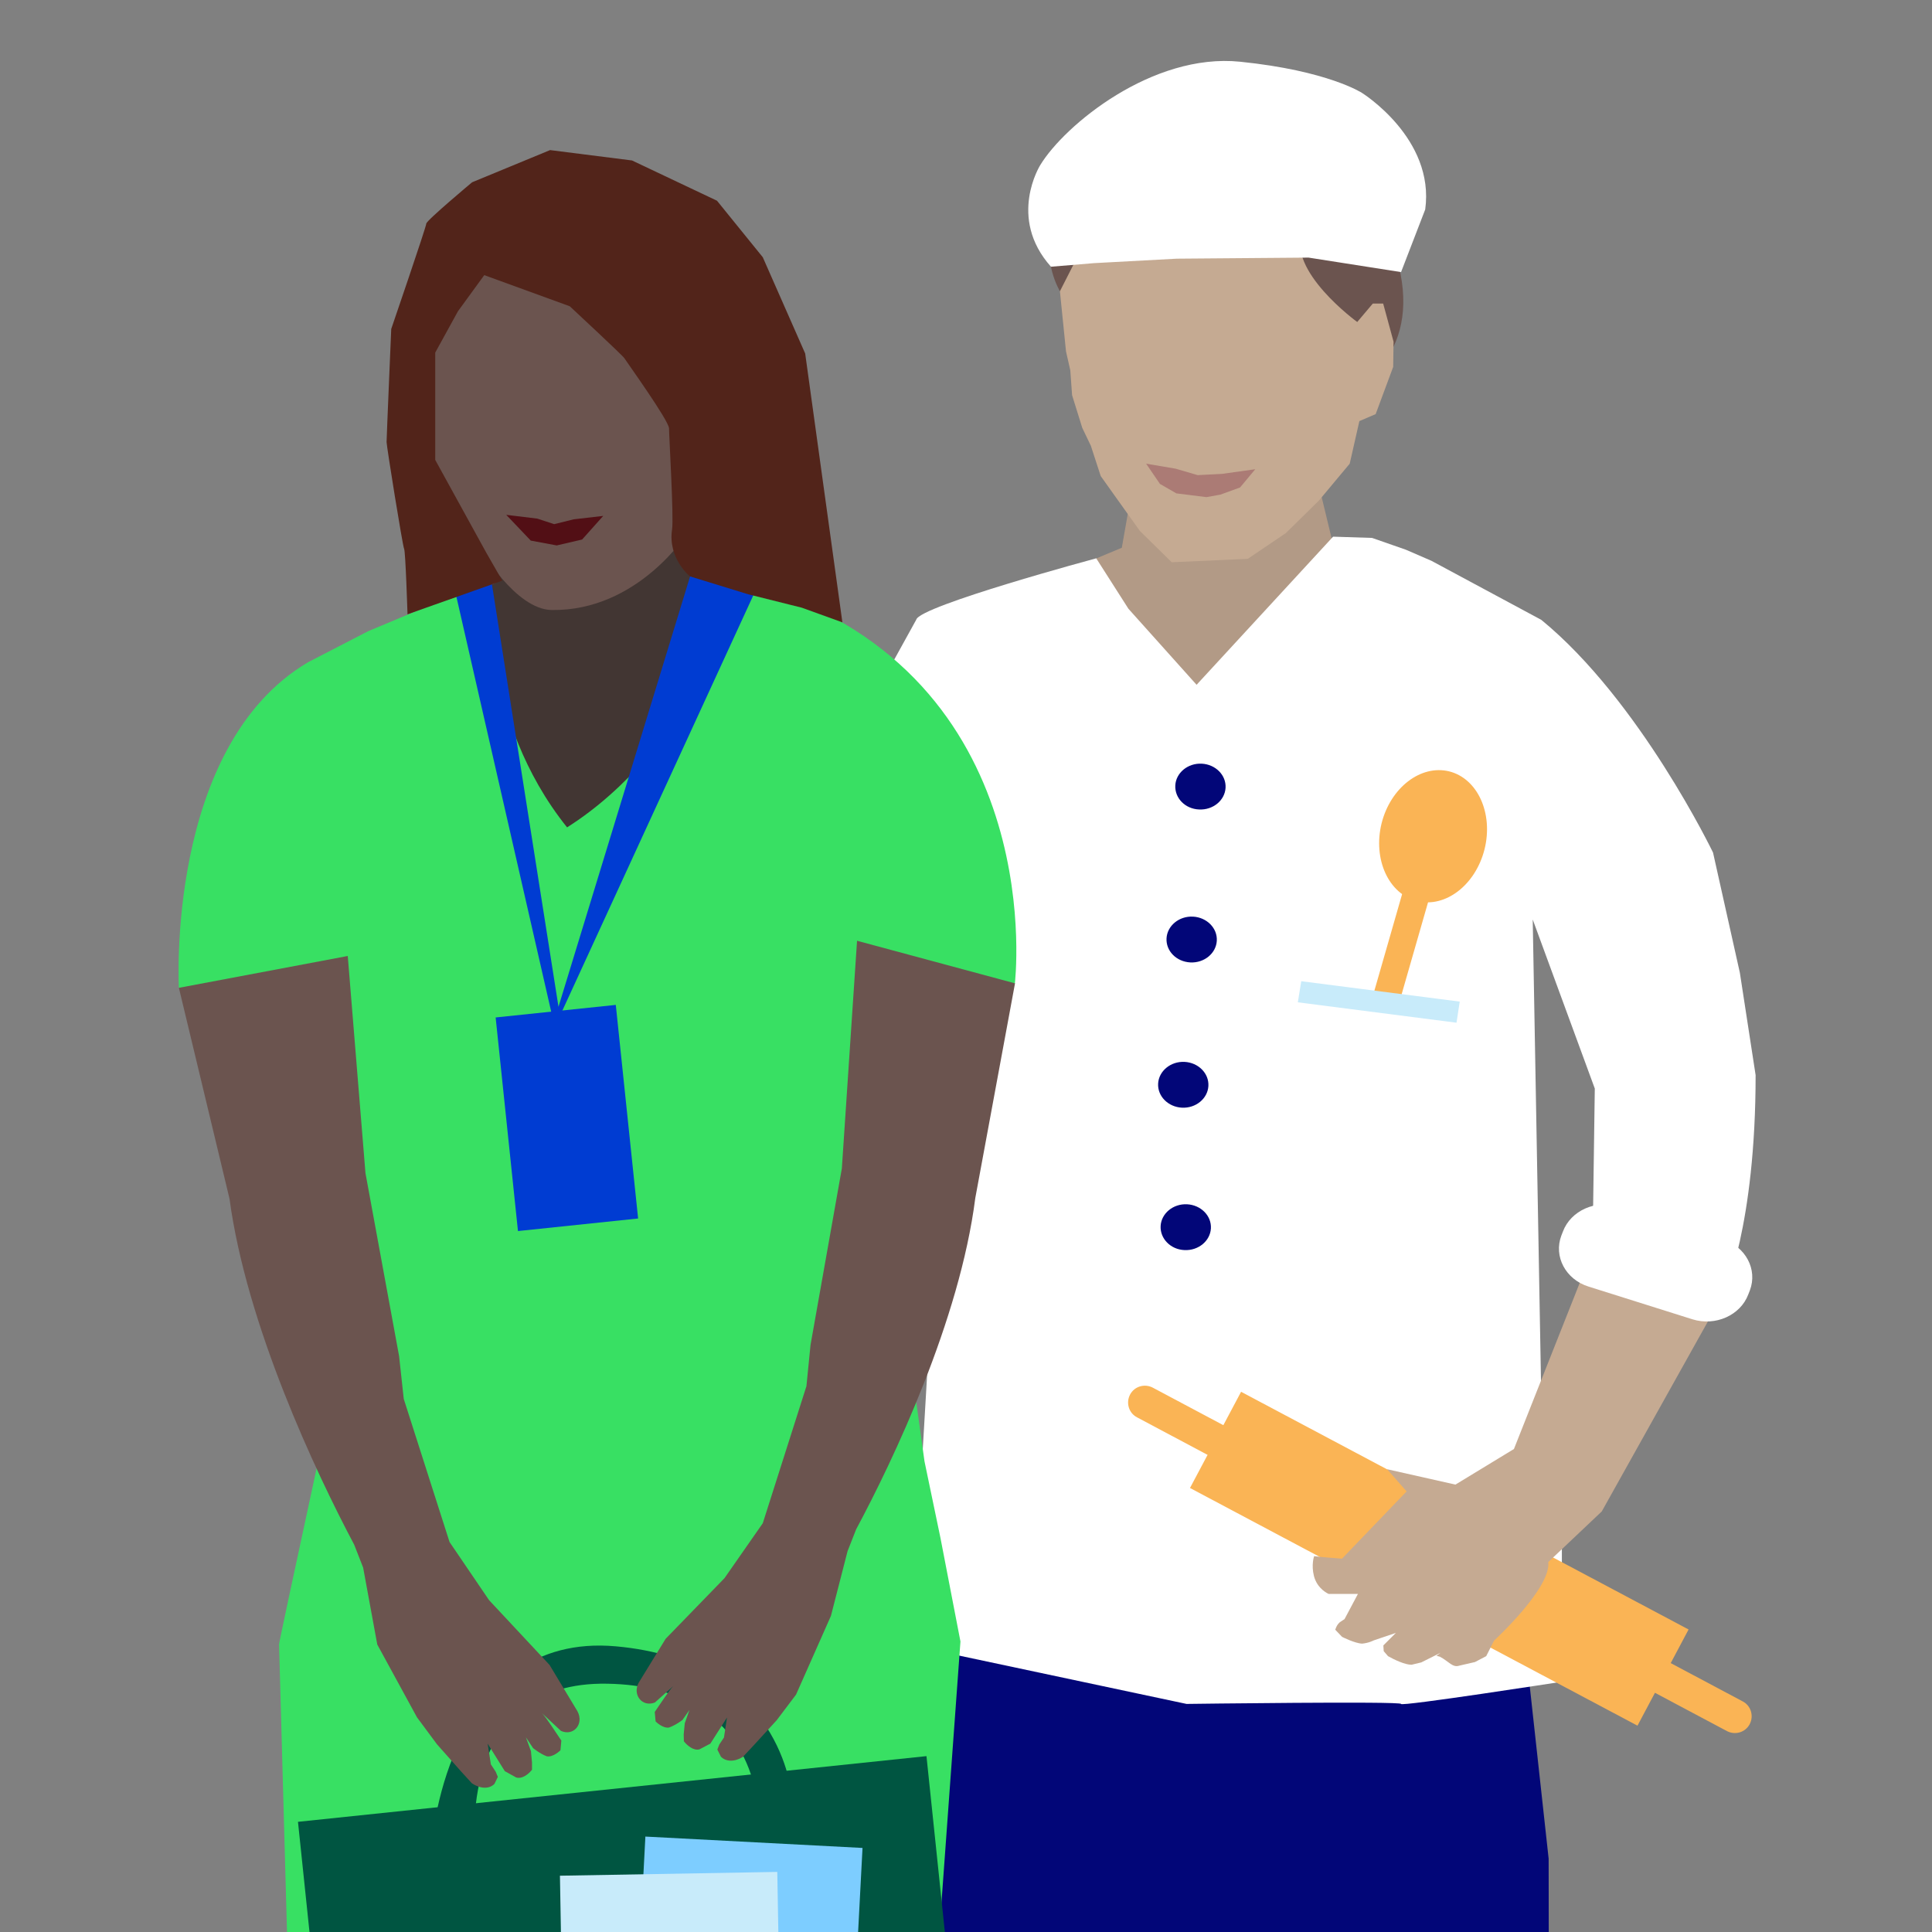 <?xml version="1.0" encoding="utf-8"?>
<!-- Generator: Adobe Illustrator 28.0.0, SVG Export Plug-In . SVG Version: 6.00 Build 0)  -->
<svg version="1.1" id="Lager_1" xmlns="http://www.w3.org/2000/svg" xmlns:xlink="http://www.w3.org/1999/xlink" x="0px" y="0px"
	 viewBox="0 0 1080 1080" style="enable-background:new 0 0 1080 1080;" xml:space="preserve">
<rect x="0" y="0" width="1080" height="1080" fill="#808080" stroke="none"/>
<style type="text/css">
	.st0{fill:#423633;}
	.st1{fill:#020678;}
	.st2{fill:#B29A86;}
	.st3{fill:#C5AA92;}
	.st4{fill:#FFFFFF;}
	.st5{fill:#6B544F;}
	.st6{fill:#FAB455;}
	.st7{fill:#C8EBFA;}
	.st8{fill:#38E063;}
	.st9{fill:#003CD2;}
	.st10{fill:#005440;}
	.st11{fill:#005541;}
	.st12{fill:#52241A;}
	.st13{fill:#7DCDFF;}
	.st14{fill:#520F15;}
	.st15{fill:none;}
	.st16{fill:#AB7B75;}
</style>
<g>
	<g>
		<g>
			<path class="st0" d="M553.1,1599.2l-10.7,39.3c-5.5,9.9-79.6,51.1-79.6,51.1c-46.9,75.3,66.5,50.7,66.5,50.7l132.4-75
				c3.9-8.7,4.5-18.4,1.6-27.4l-21.9-68.4C637.3,1556.9,553.1,1599.2,553.1,1599.2"/>
			<path class="st0" d="M839.7,1627.7l40.7,41.5l8.1,18.9l1,69l-17.8,16.5l-29.6,2.3l-21.3-14.6l-56.4-66l-5.8-11l-15.2-57.6
				c-3.3-12.7,3.1-25.9,15.6-32.1l36.6-18.2"/>
		</g>
		<polygon class="st1" points="843.9,840 865.7,1039 866.6,1644.1 729.4,1647.9 724,1322.6 678.3,1093.5 667.4,1156.3 658.7,1279 
			674.6,1642 530.7,1629.7 516,1153.4 523.2,904.7 543.8,788.4 		"/>
		<g>
			<path class="st2" d="M766.9,309.7l0.7,25.5l-32.1,53.5l-38.9,7.5L651,395l-38.9-20.5L606,315l21.1-8.8l5.4-30.7l105-3.1l6.9,28.6
				c0.2,0.5,9.1,4.5,9.6,4.6L766.9,309.7z"/>
			<path class="st3" d="M505.7,401.8c0,0-71.9,105.2-70.6,109.8L391.5,621l80.4,67.2l85.9,39.8l-8.2-69.4l-65.4-52.5L553.5,428
				l-42.3-27.4L505.7,401.8z"/>
			<path class="st4" d="M981.4,601l-8.8-57.2l-15-67.2c0,0-40.9-85-96-130.1l-61.4-33l-14.3-6.2l-18.9-6.6l-21.8-0.7l-76.3,82.8
				l-38.1-42.5l-18-28.2c0,0-98.8,26.6-100.6,34.3l-66.8,121c0,0-65.3,116.6-57.3,149.1l-0.7,0.1l76.3,67.2c0,0,46.3-59.7,46.3-57.2
				l-23.4-26.1l48.6-123.2l-8.2,77.1v64.7l-5.5,94.5l-12.1,206.2l153.9,32.7c0,0,120.2-1.6,119.9,0s89.9-12.4,89.9-12.4V816
				l-10.9-0.3L856.8,514l34.7,94.5l-1.3,92l73.6,22.4C963.8,723,981.4,685.6,981.4,601"/>
			<path class="st5" d="M602.6,89c1.4-1.5-8-3.7-6.9-4.4c0,0,13.9-1.9,15-2.5c7.3-4,14.9-5.6,22.4-6.7c1.7-0.2,3.4-0.5,5-0.7
				c1.7-0.2,3.3-0.4,4.9-0.6c1.8-0.2,3.7-0.5,5.4-0.8c2.1-0.3,4.1-4-1.4-9c-2.6-2.4,14.4,6.9,17.4,6.4c3.6-0.6,8.6-11.2,7.9-16.2
				c-0.3-2.1,6.1,14.1,8,13.8c5.5-0.8,9.6-1.2,12.9-1.5c10.8-1,20.5-8.4,17.9-5.6c-4.1,4.4-0.7,6.2,8.1,6.9c4,0.3,7.9,0.9,11.5,1.4
				c3.4,0.5,6.5,1.1,9.6,1.7c3.6,0.7,6.9,1.6,10.1,2.5c1.7,0.5,3.4,1,5,1.6c3.3,1.1,6.2,2.4,8.9,3.8c2,1,3.9,2.1,5.6,3.3
				c1.7,1.2-0.6,7.6,0.7,9.3c1.4,1.9,4.5,34.5,5.5,37.3c0.6,1.8,2.9,8.5,4.6,15.1c29.1,99.5-118.9,111.7-158.2,43.9
				C559.7,160.7,596.6,95.8,602.6,89"/>
			<path class="st3" d="M621.7,121.9l-7.2,8.2l-4.9,5.5l-6.1,5.6l-11,21.6l3.4,33.6l2.4,10.6l1,13.9l5.7,18.3l4.8,10l5.5,16.9
				l8.9,12.5l13,18.2l17.8,17.5l42.5-1.9l21.3-14.4l18.5-18.2l17.2-20.6l5.4-23.8l9.1-3.9l9.8-26.4L779,191l-5.8-21.3h-5.8
				l-8.7,10.3c0,0-39.6-28.7-30.7-50.8l-7.2-2.8l-11.7-4.6L701,123l-6.7,0.9l-7.4,1l-4.4,0.6l-5.9,0.8l-8.3,1.1l-10.7-1.2l-8.6-1
				l-6.6-0.8l-7.5-0.9L621.7,121.9z"/>
			<path class="st1" d="M670.3,452.5c7.8,0.4,14.4-5.1,14.8-12.1c0.4-7.1-5.6-13.1-13.3-13.5c-7.8-0.4-14.4,5.1-14.8,12.1
				C656.6,446.1,662.5,452.2,670.3,452.5"/>
			<path class="st1" d="M665.4,538c7.8,0.4,14.4-5.1,14.8-12.1c0.4-7.1-5.6-13.1-13.3-13.5c-7.8-0.4-14.4,5.1-14.8,12.1
				C651.7,531.6,657.6,537.6,665.4,538"/>
			<path class="st1" d="M660.7,619.2c7.8,0.4,14.4-5.1,14.8-12.1c0.4-7.1-5.6-13.1-13.3-13.5c-7.8-0.4-14.4,5.1-14.8,12.1
				C647,612.8,653,618.8,660.7,619.2"/>
			<path class="st4" d="M783.2,152.1l-51.7-8.1l-73.7,0.6l-46.3,2.5l-24,2c-24.5-27.4-6-56.8-6-56.8c13.6-22.4,62.7-62.8,111.7-57.8
				c49.1,5,68.1,17.4,68.1,17.4s40.9,25.4,35.4,65.2L783.2,152.1z"/>
			<path class="st1" d="M662.1,698.8c7.8,0.4,14.4-5.1,14.8-12.1c0.4-7.1-5.6-13.1-13.3-13.5c-7.8-0.4-14.4,5.1-14.8,12.1
				C648.4,692.4,654.4,698.5,662.1,698.8"/>
			<path class="st6" d="M792.1,503.7c-15.9-4-24.7-23.4-19.8-43.4c5-20,21.9-33,37.8-29.1c15.9,4,24.7,23.4,19.8,43.4
				C824.9,494.7,808,507.7,792.1,503.7"/>
		</g>
		
			<rect x="744.7" y="516.6" transform="matrix(0.276 -0.961 0.961 0.276 64.337 1133.688)" class="st6" width="79.3" height="15.2"/>
		<polygon class="st7" points="816,559.9 814.2,571.7 725.5,560.3 727.4,548.5 		"/>
		<g>
			<path class="st4" d="M477.1,612.9c8.3-10.1,23.7-12.5,34.2-5.2l2.9,2c10.6,7.2,12.3,21.3,4,31.5l-32.2,39
				c-8.3,10.1-23.7,12.5-34.2,5.2l-2.9-2c-10.6-7.2-12.3-21.3-4-31.5L477.1,612.9z"/>
		</g>
		
			<rect x="774.4" y="730" transform="matrix(0.469 -0.883 0.883 0.469 -342.573 1173.22)" class="st6" width="60.9" height="283.3"/>
		<g>
			<path class="st6" d="M974.2,951.1c4.6,2.4,6.3,8.1,3.9,12.7c-2.4,4.6-8.1,6.3-12.7,3.9L635.6,792.3c-4.6-2.4-6.3-8.1-3.9-12.7
				c2.4-4.6,8.1-6.3,12.7-3.9L974.2,951.1z"/>
			<path class="st3" d="M963.5,723c-0.2-2.5-45.3-14.4-70.9-29.9L846.3,810l-32.7,19.9l-38.2-8.6l10.9,12.4l-36.1,37.6
				c0,0-11.3-0.8-15.6-1.4c0,0-1.7,4.8-0.1,11.1c1.9,7.4,8.2,10,8.2,10h16.4l-7.5,14.1l-2.6,1.7c-1.4,1.3-1.8,2.1-2.6,4.2l3.8,4
				c0,0,7,3.6,11.2,3.8c3.7-0.3,6.5-1.8,6.5-1.8l12.4-4.2l-7,7l0.2,3.2l2.4,2.8c3.5,2,9.7,4.9,13.2,4.8l5.4-1.3l10.8-5.4l-2.3,1.7
				l1.9,0.5c5.1,2.7,7.1,6.3,10.9,5l8.7-2l6.3-3.3l4.4-8.7c0,0,32-29.4,30.3-43.9l29.9-28.3L963.5,723z"/>
			<path class="st4" d="M963,692.8c12.8,4,19.6,16.8,15.2,28.5l-0.9,2.3c-4.4,11.7-18.4,17.9-31.2,13.9L888,719.2
				c-12.8-4-19.6-16.8-15.2-28.5l0.9-2.3c4.4-11.7,18.4-17.9,31.2-13.9L963,692.8z"/>
		</g>
	</g>
	<g>
		<polyline class="st5" points="473.4,1268.8 461.5,1682.2 493.9,1739 474.5,1748.1 405.5,1733.5 382,1691.3 397.4,1669.8 
			389.3,1576 353.4,1273.3 		"/>
		<g>
			<polygon class="st0" points="411.9,334.1 372.2,299.3 354.7,262.6 282.1,262.7 276.7,326 238,339.5 236.2,375.2 236.2,460.1 
				269.9,528.4 419.8,399.3 			"/>
			<polyline class="st5" points="204.9,1308.4 239.3,1678.9 214,1726.9 227.2,1744.8 291.7,1730.2 311.2,1692.9 299.7,1667.4 
				305.3,1571.2 337.3,1256.8 			"/>
			<g>
				<path class="st8" d="M172.2,370.2l33.7-17.4l33.2-13.9l35.2-11.7c0,0-6.3,74.2,42.7,135.3C384.8,419.7,417.1,331,417.1,331
					c5.2-0.5,10.4-0.7,15.6-0.5c154.6,54.4,134.6,219.4,134.6,219.4l-12.5,3.9l-10,5l-37.5-14.5l-4.2,81.2l5.9,135.3l7.8,56.1
					l8.9,42.7l11.2,58l-32.3,444.3l-124.3-2.6L358,1357h-18.6h-22.7l-40.3,6.3l-108.2-2.1l-12.2-442c-0.2-1.1,39.4-183.3,39.4-183.3
					v-72l-12.7-121l-82.7,9.4C100,552.2,92.5,417.3,172.2,370.2"/>
				<path class="st5" d="M243.1,258.6l25.3,47.8c0,0,19.6,34.3,40,34.6c48.3,0.7,76-43.2,76-43.2l32.4-115.4c0,0,1.9-71.7-66.6-83.9
					s-112.9,63.6-112.9,63.6L243.1,258.6L243.1,258.6z"/>
			</g>
			<polygon class="st9" points="421.7,331.5 310.1,574.2 255,333 274.9,326 312.2,562.8 385.8,322.1 			"/>
			<g>
				<path class="st10" d="M410,1727.8c27.8,11.5,64.1,5.9,76.3,3.6c2.5-0.5,5,0.7,6.1,3l19.1,39.6c0.1,0.1,0.1,0.2,0.2,0.4
					l20.7,35.4c1.7,3,0.3,6.7-3,7.9l-20.8,7.2c-1.3,0.5-2.8,0.4-4.1-0.1l-54.7-23.8c-0.5-0.2-0.9-0.5-1.3-0.8l-38.8-32.4
					c-3.4-2.9-8.7-0.7-9.1,3.7c-0.3,3.8-4.4,6.1-7.9,4.5l-15.6-7.2c-1.5-0.7-2.6-2-3-3.6l-11-41c-0.3-1.2-0.2-2.5,0.3-3.6l11.6-25.7
					c1.8-3.9,7.1-4.4,9.6-0.9l23,32.1C408.3,1726.7,409.1,1727.4,410,1727.8L410,1727.8z"/>
				<path class="st10" d="M284.8,1718.4c-28,16.4-72,7.6-72,7.6l-12.5,43.8l-15.6,41.6l27.2,8.2l47.2-27.5l36.5-41.3l4,17.8
					l20.6-12.6l4.4-45l-19.5-34.5L284.8,1718.4L284.8,1718.4z"/>
			</g>
			
				<rect x="179.3" y="998.7" transform="matrix(0.995 -0.104 0.104 0.995 -115.698 43.35)" class="st11" width="353.1" height="254.2"/>
			<g>
				<path class="st11" d="M442.5,1003.2c0,0-5.7-74.7-98.3-82.9s-102.4,107.3-102.4,107.3l23.7,1.2c0,0-8.5-89.1,74-87.6
					s83.8,68.6,83.8,68.6L442.5,1003.2z"/>
				<path class="st5" d="M366.5,962.3L366,957c2.3-3.3,8.1-12.2,10.4-14.5l-10.3,9.2c-7,2.8-12.7-4.2-9.1-11l15.1-24.6l32.9-33.9
					l21.4-30.7l24.4-76.6l2.3-23.1l17.5-98.6l8.5-127.3l88.3,23.8l-22.2,120c-8.7,68.3-45.8,146.4-66.6,185.2l-4.8,12.2l-9.3,36.2
					l-19.5,44l-10.8,14.3l-13,14.2l-5.9,6.3c-4.6,2.9-9.5,2.8-12.3-0.1l-2-4l1.1-2.8l2.6-3.9l1.7-11.2l-9.3,14.6l-6.1,3.2
					c-3.3,0.9-6.9-2.2-8.7-4.5l-0.1-3.9l0.6-6.2l2.6-7.4l-3.9,5.6c0,0-3.8,2.9-7.5,4.2C370.4,966.3,366.5,962.3,366.5,962.3"/>
				<path class="st5" d="M313.3,978.4l0.5-5.4c-2.4-3.5-8.4-12.9-10.8-15.3l10.6,9.9c7.1,3.1,13-3.9,9.2-11l-15.6-25.9l-33.8-36.2
					L251.3,862l-25.6-80l-2.6-23.9l-18.8-102.3l-9.9-121.4L100,552.2l28.3,117.9c9.5,70.7,48.1,152.7,69.7,193.4l5,12.8l7.9,43
					l22.2,40.7l11.2,15.1l13.4,15.1l6.1,6.7c4.7,3.1,9.7,3.3,12.6,0.3l1.9-3.9l-1.2-2.9l-2.7-4.1l-1.8-11.6l9.6,15.4l6.3,3.5
					c3.4,1.1,7.1-2,8.9-4.3v-4l-0.6-6.4l-2.8-7.7l4,6c0,0,3.9,3.2,7.7,4.6C309.4,982.4,313.3,978.4,313.3,978.4"/>
				<path class="st12" d="M270.7,153.8l47.8,17.4c0,0,29.6,27.5,30.5,29c0.8,1.4,25,35,25,39.3s2.7,49.6,1.7,56.4
					c-2.5,16.3,10,26.3,10,26.3l32.5,10l30,7.5l22.7,8.2l-20.8-150.3l-23.7-53.8l-25.6-31.6l-47.5-22.5l-45.8-5.8l-43.6,18
					c0,0-25.6,21.4-25.6,23.1s-19.6,58.9-19.6,58.9s-2.6,60.9-2.6,63.2s9,58.3,9.8,59.7s1.9,36.6,1.9,36.6l53-18.8l-9-15.7
					l-28.5-51.8v-60L256,174L270.7,153.8z"/>
			</g>
			
				<rect x="283.3" y="564.5" transform="matrix(0.995 -0.104 0.104 0.995 -63.524 36.551)" class="st9" width="67.5" height="120"/>
			
				<rect x="339.8" y="1046.4" transform="matrix(5.233739e-02 -0.999 0.999 5.233739e-02 -710.445 1465.596)" class="st13" width="154.4" height="121.5"/>
			
				<rect x="314.3" y="1047.3" transform="matrix(1 -1.747353e-02 1.747353e-02 1 -19.591 6.725)" class="st7" width="121.5" height="154.4"/>
			
				<rect x="290.6" y="1134.7" transform="matrix(0.995 -0.104 0.104 0.995 -120.917 49.031)" class="st11" width="233.7" height="87.5"/>
		</g>
	</g>
</g>
<g>
	<polygon class="st14" points="283,287.8 300.3,289.9 309.8,293 320.7,290.3 337.2,288.4 325.4,301.6 311.2,304.9 296.7,302.2 	"/>
	<path class="st15" d="M290.6,238c-0.5,0.1-8.6-2.4-17.1-2.5c-5.4,0-16.5,0.5-16.9-0.7c-0.4-1.3,0.4-2.6,1.6-2.9
		c0.3-0.1,0.7-0.2,1.2-0.4c2.6-0.9,7.5-2.6,13.8-2.6c9.7,0.1,15.7,3.4,17.7,4.5c0.1,0.1,0.2,0.1,0.3,0.2c1.2,0.6,1.6,2,1,3.2
		C292,237.4,291.3,237.9,290.6,238z"/>
	<path class="st15" d="M325.2,237.8c0.5,0.1,8.8-1.7,17.2-1c5.4,0.5,16.4,2,16.9,0.8c0.5-1.2-0.1-2.6-1.3-3.1
		c-0.3-0.1-0.7-0.3-1.2-0.5c-2.5-1.1-7.3-3.3-13.5-3.8c-9.6-0.8-16,2-18.1,2.9c-0.1,0.1-0.3,0.1-0.3,0.1c-1.2,0.5-1.8,1.9-1.3,3.1
		C323.8,237.1,324.5,237.6,325.2,237.8z"/>
</g>
<g>
	<polygon class="st16" points="640.7,259.2 657.2,262 669.5,265.6 683.1,264.9 701.7,262.3 693.2,272.5 682.2,276.5 674.4,277.9 
		657.6,275.8 648.4,270.5 	"/>
	<path class="st15" d="M654.8,207.6c-0.5,0.1-9.1-2.5-18-2.4c-5.7,0-17.7-0.5-17.7-0.5s0.3-2.7,1.7-3.1c0.3-0.1,0.8-0.3,1.3-0.4
		c2.7-1,7.9-2.8,14.4-2.9c10.2-0.1,16.6,3.4,18.7,4.5c0.1,0.1,0.3,0.1,0.4,0.2c1.2,0.6,1.7,2.1,1.1,3.3
		C656.3,207,655.6,207.5,654.8,207.6z"/>
	<path class="st15" d="M694.3,208.1c0.5,0.2,9.4-0.9,18.1,0.6c5.6,1,17.6,2.4,17.6,2.4s0.1-2.7-1.1-3.4c-0.3-0.2-0.7-0.4-1.2-0.7
		c-2.5-1.4-7.3-4.1-13.8-5.2c-10-1.7-16.9,0.6-19.2,1.3c-0.2,0.1-0.3,0.1-0.4,0.1c-1.3,0.4-2.1,1.8-1.7,3.1
		C692.9,207.3,693.5,207.8,694.3,208.1z"/>
</g>
</svg>
